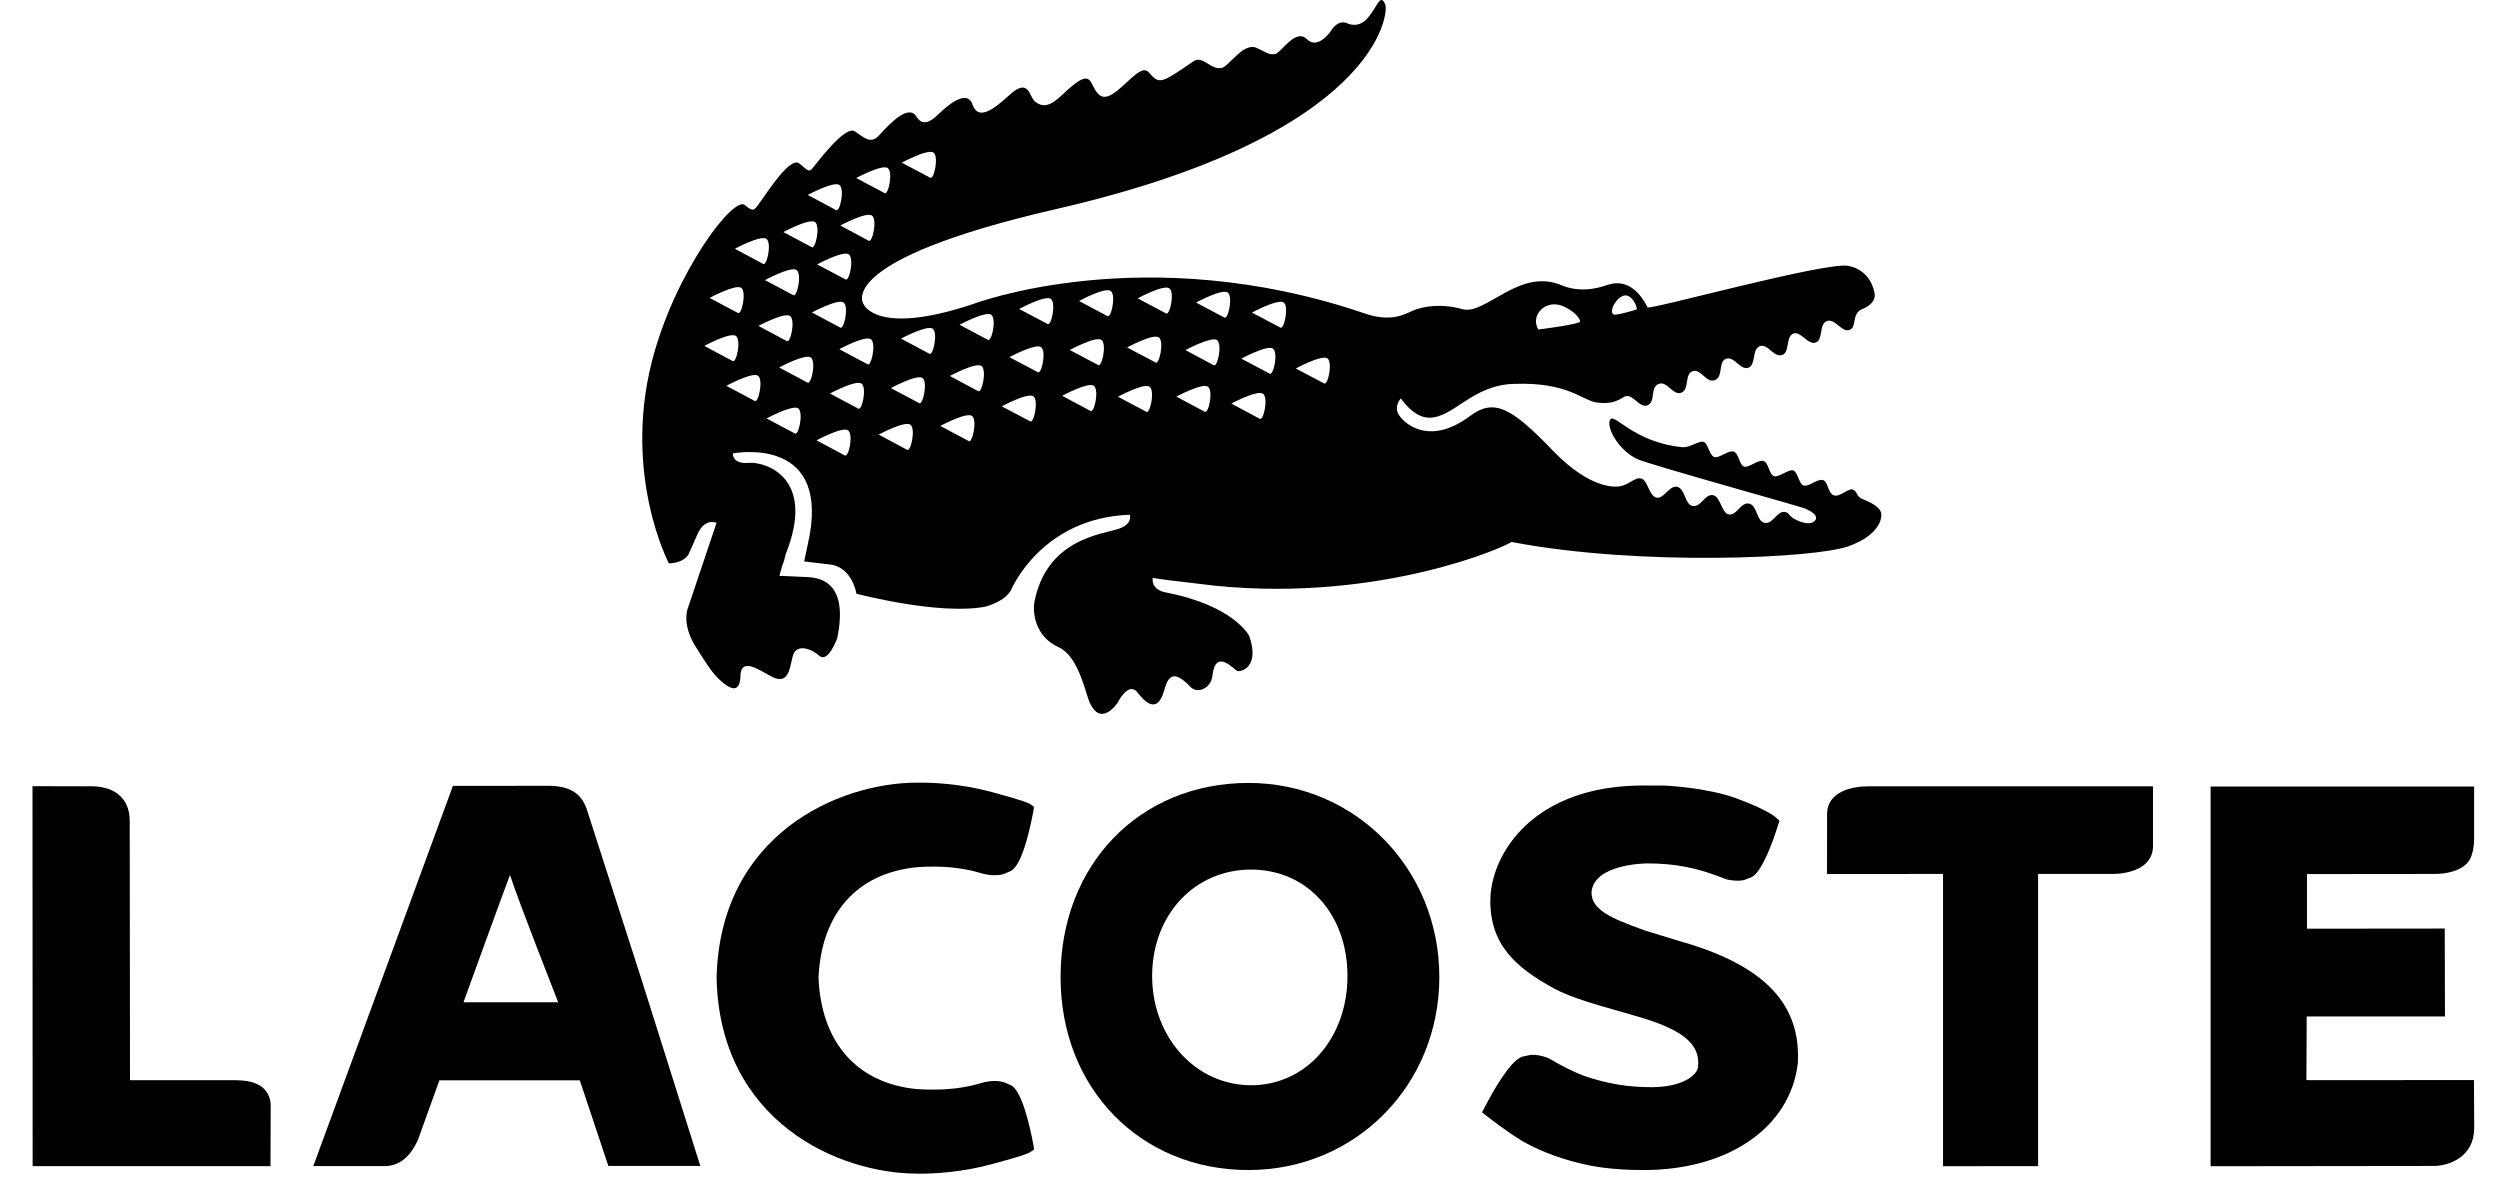 <?xml version="1.0" encoding="UTF-8"?> <svg xmlns="http://www.w3.org/2000/svg" width="71" height="34" viewBox="0 0 71 34" fill="none"><path d="M53.391 14.486C53.251 14.306 53.028 14.233 52.873 14.164C52.722 14.093 52.743 13.944 52.617 13.902C52.487 13.86 52.26 14.124 52.084 14.069C51.909 14.012 51.921 13.683 51.774 13.634C51.624 13.586 51.362 13.833 51.225 13.789C51.088 13.749 51.06 13.404 50.927 13.36C50.795 13.319 50.516 13.566 50.38 13.524C50.242 13.478 50.234 13.142 50.081 13.092C49.93 13.045 49.664 13.297 49.532 13.251C49.395 13.209 49.382 12.873 49.237 12.824C49.09 12.777 48.822 13.024 48.686 12.98C48.547 12.935 48.508 12.59 48.382 12.549C48.252 12.509 47.998 12.713 47.793 12.701C46.364 12.568 45.818 11.669 45.72 11.934C45.624 12.195 46.018 12.829 46.512 13.043C46.906 13.214 51.162 14.392 51.274 14.445C51.383 14.498 51.652 14.619 51.556 14.774C51.408 14.972 50.993 14.776 50.886 14.689C50.78 14.599 50.803 14.568 50.703 14.541C50.475 14.486 50.349 14.903 50.107 14.847C49.888 14.797 49.902 14.356 49.68 14.304C49.434 14.245 49.322 14.663 49.088 14.608C48.894 14.564 48.866 14.115 48.659 14.065C48.419 14.007 48.31 14.426 48.061 14.368C47.847 14.318 47.859 13.88 47.634 13.826C47.41 13.773 47.254 14.18 47.042 14.132C46.83 14.083 46.798 13.635 46.61 13.59C46.417 13.547 46.265 13.775 46.006 13.808C46.006 13.808 45.262 14.009 44.084 12.78C42.904 11.553 42.421 11.314 41.75 11.814C40.654 12.63 39.973 12.091 39.775 11.848C39.536 11.57 39.785 11.314 39.785 11.314C39.785 11.314 40.134 11.852 40.571 11.862C41.277 11.883 41.81 10.919 43.019 10.902C44.553 10.847 44.952 11.392 45.37 11.435C45.759 11.473 45.888 11.41 46.156 11.255H46.154C46.371 11.177 46.561 11.598 46.788 11.512C47.028 11.422 46.853 10.998 47.111 10.901C47.354 10.815 47.512 11.24 47.744 11.154C47.988 11.064 47.832 10.63 48.067 10.544C48.307 10.457 48.449 10.887 48.699 10.796C48.95 10.706 48.789 10.276 49.017 10.189C49.253 10.103 49.423 10.525 49.655 10.443C49.875 10.365 49.749 9.914 49.978 9.832C50.215 9.747 50.369 10.171 50.621 10.078C50.829 10.006 50.714 9.555 50.93 9.473C51.145 9.393 51.345 9.811 51.57 9.727C51.781 9.649 51.657 9.201 51.881 9.118C52.118 9.032 52.3 9.45 52.524 9.371C52.745 9.291 52.577 8.93 52.867 8.786C52.867 8.786 53.267 8.654 53.242 8.362C53.239 8.313 53.156 7.684 52.496 7.551C51.863 7.423 46.857 8.809 46.792 8.729C46.331 7.819 45.741 8.072 45.652 8.092C45.56 8.116 45.001 8.353 44.382 8.116C43.166 7.565 42.196 8.964 41.531 8.78C40.917 8.608 40.449 8.707 40.192 8.795C39.957 8.877 39.576 9.183 38.766 8.905C32.516 6.771 27.631 8.636 27.631 8.636C24.877 9.556 24.524 8.636 24.524 8.636C24.524 8.636 23.618 7.405 30 5.936C39.173 3.829 39.45 0.341 39.341 0.121C39.191 -0.199 39.134 0.178 38.831 0.524C38.578 0.813 38.283 0.67 38.283 0.67C37.994 0.532 37.81 0.861 37.81 0.861C37.81 0.861 37.438 1.437 37.111 1.109C36.795 0.794 36.376 1.505 36.219 1.534C36.032 1.567 35.94 1.475 35.689 1.36C35.312 1.194 34.907 1.88 34.701 1.929C34.383 2.001 34.161 1.555 33.888 1.744C33.074 2.307 32.945 2.385 32.725 2.165C32.564 1.999 32.539 1.82 31.995 2.341C31.532 2.785 31.309 2.868 31.124 2.586C30.932 2.302 30.981 1.913 30.186 2.677C29.806 3.043 29.611 3.049 29.394 2.885C29.23 2.762 29.231 2.174 28.66 2.706C28.142 3.185 27.767 3.395 27.62 2.97C27.458 2.492 26.848 3.059 26.707 3.192C26.561 3.325 26.247 3.677 26.028 3.313C25.808 2.948 25.282 3.493 24.969 3.84C24.727 4.11 24.533 3.902 24.278 3.731C23.988 3.533 23.122 4.741 23.044 4.815C22.965 4.884 22.904 4.815 22.705 4.646C22.401 4.388 21.578 5.825 21.445 5.919C21.445 5.919 21.388 6.042 21.163 5.828C20.844 5.525 19.15 7.756 18.51 10.28C17.692 13.517 18.995 15.999 18.995 15.999C18.995 15.999 19.387 16.01 19.553 15.746L19.807 15.174C20.012 14.697 20.35 14.848 20.35 14.848L19.551 17.226C19.425 17.539 19.501 17.983 19.78 18.402C20.043 18.823 20.224 19.108 20.436 19.304C21.085 19.915 21.019 19.192 21.036 19.102C21.111 18.715 21.54 19.012 21.877 19.197C22.487 19.54 22.419 18.783 22.553 18.537C22.646 18.36 22.946 18.353 23.272 18.626C23.525 18.837 23.778 18.12 23.778 18.12C24.094 16.59 23.351 16.413 22.949 16.39L22.136 16.353C22.136 16.353 22.189 16.12 22.274 15.903L22.31 15.748C23.198 13.537 21.715 13.11 21.271 13.145C20.781 13.188 20.815 12.877 20.815 12.877C20.815 12.877 23.497 12.348 22.996 15.191C22.996 15.191 22.897 15.687 22.838 15.945L23.575 16.032C24.209 16.11 24.322 16.861 24.322 16.861C24.322 16.861 26.654 17.478 27.976 17.231C27.976 17.231 28.567 17.09 28.731 16.722C28.731 16.722 29.587 14.704 32.089 14.619C32.089 14.619 32.177 14.88 31.777 15.016C31.297 15.178 29.701 15.304 29.37 17.137V17.144C29.334 17.446 29.415 18.086 30.068 18.383C30.623 18.634 30.819 19.646 30.934 19.919C31.258 20.696 31.743 19.953 31.743 19.953C31.743 19.953 32.049 19.327 32.313 19.674C32.758 20.26 32.966 19.965 33.067 19.592C33.178 19.19 33.339 19.014 33.805 19.504C34.004 19.717 34.395 19.552 34.434 19.189C34.517 18.388 35.059 19.025 35.135 19.056C35.228 19.091 35.794 18.963 35.477 18.06C35.477 18.06 35.049 17.2 33.118 16.828C32.666 16.742 32.737 16.414 32.737 16.414L33.162 16.474C33.289 16.494 34.412 16.618 34.531 16.637C39.241 17.103 42.815 15.505 42.922 15.391C46.581 16.091 51.556 15.853 52.49 15.516C53.429 15.185 53.498 14.638 53.391 14.491V14.486ZM45.837 8.648C45.913 8.524 45.986 8.455 46.052 8.421C46.336 8.259 46.517 8.765 46.482 8.783C46.48 8.783 46.474 8.786 46.471 8.788C46.471 8.788 46.471 8.79 46.471 8.791C46.427 8.812 45.879 8.967 45.825 8.932C45.717 8.857 45.838 8.648 45.838 8.648H45.837ZM43.756 8.808C43.756 8.808 43.826 8.718 43.964 8.674C44.099 8.625 44.302 8.616 44.573 8.791C44.884 8.989 44.876 9.142 44.876 9.142C44.866 9.147 44.852 9.153 44.837 9.158C44.611 9.245 43.687 9.358 43.687 9.358C43.507 9.027 43.756 8.808 43.756 8.808ZM26.513 4.334C26.669 4.454 26.52 5.144 26.409 5.042L25.61 4.62C25.61 4.62 26.354 4.218 26.513 4.334ZM25.214 4.774C25.371 4.891 25.224 5.582 25.113 5.479L24.316 5.056C24.316 5.056 25.056 4.655 25.214 4.774ZM24.765 6.122C24.922 6.24 24.774 6.933 24.661 6.832L23.864 6.404C23.864 6.404 24.605 6.005 24.764 6.122H24.765ZM24.006 7.932L23.207 7.509C23.207 7.509 23.949 7.106 24.107 7.224C24.266 7.343 24.114 8.034 24.006 7.932ZM23.855 9.299L23.059 8.875C23.059 8.875 23.8 8.474 23.958 8.591C24.115 8.708 23.968 9.397 23.854 9.3L23.855 9.299ZM23.84 5.254C23.999 5.372 23.849 6.06 23.738 5.963L22.94 5.537C22.94 5.537 23.684 5.135 23.84 5.254ZM23.148 6.306C23.305 6.424 23.157 7.113 23.046 7.015L22.248 6.591C22.248 6.591 22.99 6.188 23.147 6.308L23.148 6.306ZM21.725 7.955C21.725 7.955 22.469 7.551 22.624 7.67C22.783 7.788 22.634 8.477 22.522 8.378L21.725 7.955ZM22.336 9.682L21.54 9.256C21.54 9.256 22.283 8.857 22.439 8.975C22.598 9.092 22.449 9.781 22.336 9.682ZM21.768 6.785C21.925 6.9 21.777 7.591 21.665 7.491L20.871 7.065C20.871 7.065 21.608 6.665 21.768 6.785ZM21.052 8.175C21.209 8.292 21.061 8.986 20.947 8.883L20.152 8.46C20.152 8.46 20.894 8.061 21.052 8.174V8.175ZM20.003 9.823C20.003 9.823 20.745 9.423 20.901 9.541C21.06 9.657 20.909 10.35 20.8 10.249L20.003 9.824V9.823ZM21.425 11.382L20.629 10.957C20.629 10.957 21.371 10.554 21.529 10.672C21.686 10.79 21.536 11.479 21.425 11.382ZM22.568 12.307L21.771 11.884C21.771 11.884 22.515 11.482 22.671 11.599C22.828 11.715 22.677 12.409 22.568 12.307ZM22.926 10.862L22.128 10.436C22.128 10.436 22.87 10.037 23.028 10.152C23.186 10.27 23.037 10.959 22.925 10.862H22.926ZM23.985 12.93L23.19 12.506C23.19 12.506 23.928 12.104 24.087 12.223C24.245 12.341 24.098 13.028 23.985 12.93ZM24.367 11.6L23.571 11.176C23.571 11.176 24.312 10.777 24.469 10.895C24.626 11.011 24.479 11.702 24.366 11.6H24.367ZM24.632 10.341L23.835 9.916C23.835 9.916 24.576 9.517 24.735 9.635C24.892 9.753 24.742 10.441 24.631 10.341H24.632ZM25.752 12.769L24.955 12.342C24.955 12.342 25.697 11.944 25.855 12.06C26.015 12.177 25.864 12.87 25.752 12.769ZM26.097 11.444L25.301 11.022C25.301 11.022 26.044 10.618 26.201 10.737C26.357 10.851 26.206 11.543 26.097 11.444ZM26.385 10.041L25.589 9.617C25.589 9.617 26.33 9.22 26.49 9.335C26.646 9.453 26.497 10.142 26.385 10.042V10.041ZM27.503 12.521L26.705 12.097C26.705 12.097 27.447 11.696 27.607 11.813C27.763 11.933 27.612 12.624 27.503 12.522V12.521ZM27.772 11.104L26.975 10.678C26.975 10.678 27.718 10.277 27.875 10.394C28.033 10.514 27.884 11.2 27.772 11.105V11.104ZM28.049 9.648L27.252 9.223C27.252 9.223 27.993 8.824 28.152 8.94C28.31 9.06 28.16 9.748 28.049 9.648ZM29.248 11.961L28.45 11.54C28.45 11.54 29.192 11.139 29.348 11.256C29.508 11.373 29.358 12.062 29.247 11.961H29.248ZM29.466 10.565L28.667 10.143C28.667 10.143 29.41 9.743 29.566 9.858C29.728 9.976 29.577 10.669 29.466 10.565ZM29.743 9.196L28.944 8.775C28.944 8.775 29.688 8.371 29.844 8.488C30.002 8.608 29.852 9.3 29.743 9.197V9.196ZM30.962 11.666L30.166 11.241C30.166 11.241 30.906 10.839 31.065 10.957C31.225 11.075 31.074 11.764 30.962 11.666ZM31.18 10.362L30.383 9.94C30.383 9.94 31.126 9.535 31.283 9.656C31.44 9.77 31.291 10.464 31.18 10.364V10.362ZM31.442 8.972L30.644 8.548C30.644 8.548 31.386 8.143 31.546 8.264C31.703 8.382 31.555 9.07 31.442 8.972ZM32.547 11.69L31.751 11.267C31.751 11.267 32.492 10.864 32.65 10.984C32.807 11.1 32.658 11.79 32.547 11.691V11.69ZM32.81 10.29L32.011 9.867C32.011 9.867 32.754 9.464 32.913 9.583C33.069 9.701 32.92 10.39 32.81 10.29ZM33.108 8.897L32.31 8.473C32.31 8.473 33.052 8.07 33.211 8.19C33.37 8.307 33.22 8.997 33.108 8.897ZM34.207 11.69L33.409 11.264C33.409 11.264 34.15 10.864 34.308 10.984C34.465 11.1 34.319 11.789 34.207 11.69ZM34.462 10.368L33.667 9.942C33.667 9.942 34.407 9.545 34.564 9.658C34.723 9.777 34.574 10.468 34.462 10.367V10.368ZM34.764 9.015L33.969 8.592C33.969 8.592 34.71 8.191 34.869 8.307C35.025 8.424 34.875 9.115 34.764 9.015ZM35.768 11.889L34.97 11.461C34.97 11.461 35.712 11.064 35.87 11.182C36.03 11.297 35.881 11.988 35.767 11.889H35.768ZM36.05 10.607L35.253 10.185C35.253 10.185 35.997 9.784 36.153 9.901C36.313 10.021 36.158 10.71 36.05 10.607ZM36.354 9.299L35.556 8.877C35.556 8.877 36.299 8.476 36.458 8.591C36.614 8.708 36.463 9.397 36.354 9.3V9.299ZM37.596 10.884L36.801 10.465C36.801 10.465 37.542 10.062 37.7 10.178C37.857 10.296 37.708 10.986 37.596 10.885V10.884Z" fill="black"></path><path d="M16.656 22.958C16.49 22.516 16.174 22.326 15.594 22.317C15.541 22.315 12.863 22.319 12.863 22.319L8.898 33.116H10.828C10.994 33.128 11.149 33.102 11.288 33.039C11.664 32.868 11.848 32.432 11.902 32.284C11.902 32.287 12.441 30.78 12.478 30.682C12.753 30.682 16.255 30.681 16.466 30.681C16.549 30.935 17.277 33.112 17.277 33.112H19.889L18.232 27.858L16.656 22.958ZM15.851 28.465C15.455 28.465 13.319 28.465 13.163 28.465C13.453 27.671 14.175 25.663 14.484 24.849C14.75 25.669 15.845 28.437 15.852 28.464L15.851 28.465Z" fill="black"></path><path d="M35.453 22.235H35.452C32.362 22.239 30.12 24.558 30.12 27.747C30.12 30.937 32.411 33.229 35.453 33.229C38.495 33.229 40.877 30.823 40.877 27.747C40.877 24.672 38.493 22.235 35.453 22.235ZM35.531 30.821C33.956 30.821 32.721 29.459 32.721 27.719C32.721 25.979 33.929 24.696 35.528 24.696C37.128 24.696 38.268 25.966 38.268 27.719C38.268 29.489 37.091 30.821 35.531 30.821Z" fill="black"></path><path d="M47.866 26.776L47.765 26.747C47.765 26.747 46.76 26.442 46.758 26.439L46.608 26.386C45.784 26.088 45.2 25.839 45.2 25.36V25.325C45.282 24.529 46.758 24.521 46.773 24.521C47.586 24.521 48.212 24.645 49.005 24.964L49.023 24.97L49.057 24.98C49.24 25.017 49.4 25.023 49.529 24.994L49.749 24.911C50.064 24.737 50.377 23.819 50.497 23.433L50.537 23.309L50.44 23.22C50.401 23.183 50.17 22.993 49.331 22.68C48.477 22.36 47.268 22.31 47.268 22.31L46.67 22.308C43.553 22.308 42.363 24.231 42.326 25.524C42.3 26.811 43.033 27.474 44.14 28.075C44.603 28.332 45.45 28.568 46.063 28.74C46.06 28.737 46.698 28.926 46.698 28.926C47.859 29.291 48.303 29.696 48.221 30.324C48.184 30.532 47.792 30.876 46.9 30.876C46.222 30.876 45.609 30.772 44.971 30.549C44.664 30.428 44.347 30.27 44.013 30.071L43.996 30.06L43.962 30.045C43.777 29.976 43.611 29.947 43.468 29.959L43.223 30.012C42.866 30.146 42.368 31.055 42.169 31.439L42.09 31.59L42.226 31.698C42.25 31.714 42.804 32.155 43.273 32.429C43.827 32.736 44.449 32.959 45.184 33.107C45.48 33.161 45.95 33.229 46.686 33.229C49.101 33.229 50.856 32.006 51.059 30.184C51.146 28.531 50.132 27.453 47.868 26.776H47.866Z" fill="black"></path><path d="M53.031 22.333C52.931 22.331 52.404 22.342 52.101 22.622C51.961 22.75 51.889 22.921 51.889 23.114L51.887 24.822C51.887 24.822 54.801 24.82 55.182 24.82V33.12L57.882 33.118V24.82C58.242 24.82 60.003 24.82 60.003 24.82C60.103 24.82 60.629 24.808 60.932 24.529C61.07 24.398 61.145 24.231 61.145 24.035V22.332H53.03L53.031 22.333Z" fill="black"></path><path d="M6.723 30.678H3.692C3.692 30.28 3.684 23.319 3.684 23.319C3.684 23.014 3.592 22.771 3.409 22.602C3.115 22.326 2.679 22.327 2.516 22.331L0.923 22.328L0.927 33.118H7.682L7.688 31.404C7.688 31.184 7.594 30.68 6.723 30.68V30.678Z" fill="black"></path><path d="M26.04 24.628C26.695 24.584 27.246 24.628 27.765 24.77C28.044 24.863 28.297 24.882 28.51 24.822L28.725 24.726C29.027 24.539 29.243 23.591 29.346 23.044L29.369 22.917L29.259 22.838C29.232 22.817 29.145 22.758 28.168 22.494C27.277 22.253 26.483 22.224 26.092 22.227H26.05C23.814 22.227 20.447 23.702 20.351 27.767V27.79C20.448 31.856 23.815 33.331 26.052 33.331L26.093 33.333C26.484 33.335 27.276 33.303 28.169 33.062C29.148 32.8 29.233 32.74 29.261 32.719L29.371 32.642L29.348 32.513C29.245 31.963 29.029 31.017 28.727 30.829L28.512 30.734C28.298 30.675 28.045 30.694 27.762 30.789C27.246 30.928 26.694 30.973 26.033 30.93C24.34 30.763 23.323 29.611 23.246 27.769C23.323 25.945 24.34 24.793 26.041 24.629L26.04 24.628Z" fill="black"></path><path d="M69.142 33.113C69.56 33.103 70.268 32.858 70.268 32.029L70.26 30.674L65.502 30.676C65.502 30.676 65.51 29.125 65.51 28.867H69.437L69.431 26.371C69.431 26.371 65.906 26.375 65.518 26.375C65.518 26.081 65.518 25.121 65.518 24.824C65.906 24.824 69.123 24.82 69.123 24.82C69.222 24.822 69.76 24.822 70.052 24.531C70.255 24.327 70.265 23.955 70.265 23.762V22.337H62.781V33.121L69.144 33.113H69.142Z" fill="black"></path></svg> 